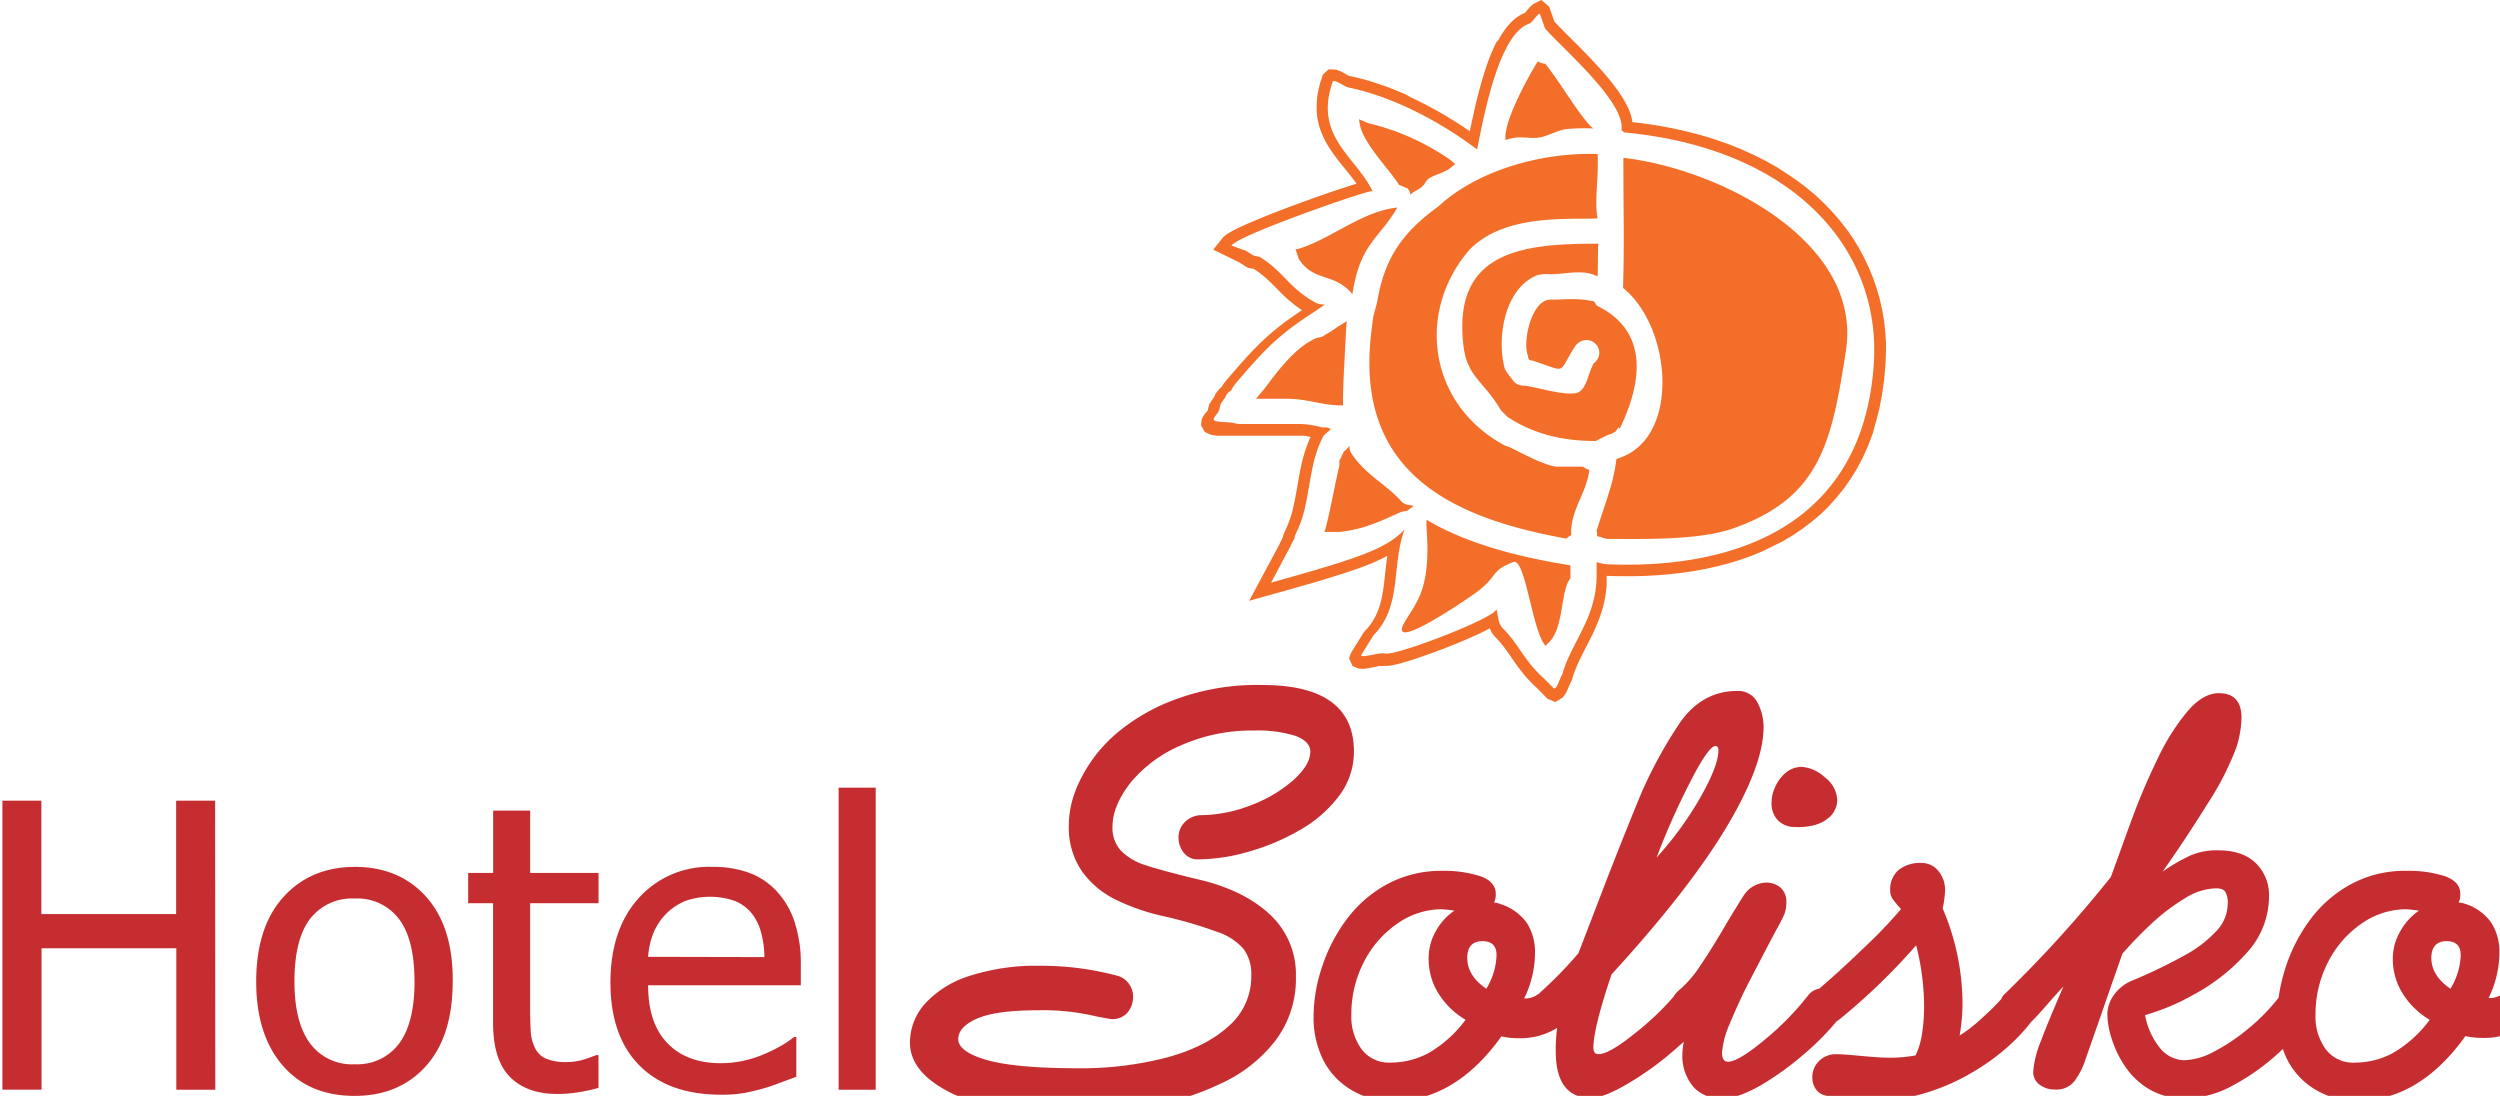<svg xmlns="http://www.w3.org/2000/svg" width="146" height="64" viewBox="0 0 146 64"><g fill="none" fill-rule="evenodd"><path fill="#F36E28" d="M84.997 9.592l-.264-.23a14.09 14.09 0 0 0-4.83-2.17l-.54-.23.05.3c.187 1.105 1.794 2.715 2.291 3.534L82.2 11c.09.106.15.234.172.37.104-.105.226-.191.361-.253a3.09 3.09 0 0 0 .273-.182l.079-.072.06-.063.025-.036v.033a.919.919 0 0 1 .303-.394c.165-.09.336-.167.512-.233.199-.072.391-.158.576-.257.103-.066.188-.153.285-.225.097-.071.1-.071.152-.104v.009zm9.787 7.222c2.84 2.277 3.375 8.752-.233 9.936l-.1.036-.052.023c-.2 1.578-.68 2.594-1.11 4.05l-.048.1.027.201v.15l.21.053c.122.053.252.09.384.11 2.095 0 5.346.094 7.353-.615 5.118-1.793 5.76-5.062 6.585-10.371.991-6.38-7.377-10.626-12.995-11.269v.443c0 2.408.06 4.754-.021 7.162v-.009zm-1.477-.714v-.146c.019-.541 0-1.058.03-1.602v-.12c-4.244 0-8.489.341-7.882 5.854.185 1.933 1.213 2.164 2.204 3.885l.182.179.212.21c1.358.872 2.929 1.395 5.136 1.395l.434-.219c.063-.032.13-.068.197-.098l.097-.042.151-.048.064-.02.112-.07.1-.05.173-.248.079.066c2.04-4.24.582-6.252-1.34-7.172l-.176-.266-.17-.018c-.87-.17-1.455-.072-2.362-.072-1.112 0-1.646 2.478-1.318 3.266l.027.168.048.06.037.05h.106c2.186.703 1.45.843 2.57-.866l.098-.099a.758.758 0 0 1 1.061-.003.732.732 0 0 1 .003 1.046l-.079.078-.045.05c-.322.598-.37 1.327-.822 1.632-.606.359-2.544-.317-3.286-.359a.877.877 0 0 1-.395-.11 1.202 1.202 0 0 1-.275-.299c-.104-.134-.213-.269-.304-.412a.724.724 0 0 1-.09-.156 2.656 2.656 0 0 1-.082-.355c-.334-1.65.103-4.357 1.961-5.113.257-.067.524-.087.788-.06.868 0 1.82-.298 2.635.078l.043.02h.066l.012-.014zm0-3.347a2.065 2.065 0 0 1-.051-.266c-.091-.917.054-1.912.054-2.835v-.658c-3.174-.11-6.973.897-9.326 3.075-2.174 1.572-3.126 3.102-3.54 5.462-.068.383-.213.747-.274 1.133l-.051.46c-1.137 8.325 4.472 11.056 11.139 12.29l.224.045.04-.042a.75.75 0 0 1 .24-.161c-.098-1.399.93-2.51 1.054-3.822a.762.762 0 0 1-.364-.182h-1.588c-.776-.123-1.935-.756-2.653-1.115-.121-.06-.264-.078-.38-.146-4.39-2.39-5.153-7.77-2.015-11.406 1.788-1.814 4.663-1.814 7.046-1.814l.445-.018zm-4.026 8.22v.063-.062zm-7.677-8.85c-2.022.197-3.862 1.814-5.709 2.39-.08.022-.16.038-.242.051l.033.069.1.299.067.2c.858 1.27 1.819.825 2.865 1.766l.188.185.048.072h.03c.455-2.946 1.514-3.144 2.62-5.032zm-2.953 6.633l-.082.051-.388.24-.47.319-.503.299-.337.078c-1.212.525-2.25 1.915-3.016 2.946l-.507.597h1.716c1.39 0 2.056.392 3.366.392 0-1.297.073-2.172.13-3.475.034-.481.04-.962.091-1.447zm.173 7.277l-.206.227-.14.113-.148.323-.11.194v.299c-.275 1.156-.475 2.364-.77 3.529l-.051.197-.058.15h.892c1.419-.156 2.32-.598 3.593-1.169l.248-.05h.08l.302-.219c.03-.024.06-.048.097-.072a.56.56 0 0 0-.136-.044 1.438 1.438 0 0 1-.303-.051l-.225-.123c-.988-1.13-2.122-1.55-2.995-2.901a.614.614 0 0 1-.07-.403zm4.508 4.332c-.142.093.328 2.424-.345 4.246-.352.957-1.14 1.793-1.119 2.17.043.744 3.456-1.551 4.217-2.092 1.456-1.019.877-1.33 2.302-1.867.667-.254 1.079 3.785 1.785 4.78l.064.1.015.032.094-.114c.95-.765.773-2.689 1.237-3.648l.058-.093.073-.107v-.756c-2.899-.463-6.004-1.228-8.38-2.65zM93.06 7.503l-.146-.107c-.849-.897-1.819-2.627-2.674-3.673a.82.82 0 0 1-.415-.14c-.037-.03-1.907 3.128-1.907 4.401v.123a.321.321 0 0 1 0 .077c.215-.078.439-.13.667-.152.433-.039.876.072 1.3 0 .552-.09 1.046-.427 1.601-.493.523-.05 1.05-.062 1.574-.036zm1.819.233c9.905.942 14.975 6.813 14.553 13.483-.606 9.302-7.862 12.039-15.544 11.737a2.764 2.764 0 0 1-.646-.129v.768c0 2.507-1.474 3.885-2.007 5.797-.152.219-.334.969-.522.78l-.54-.544c-1.16-1.021-1.491-2.037-2.425-2.949l-.073-.083a1.184 1.184 0 0 1-.182-.541 2.456 2.456 0 0 1-.066-.392v-.039l-.085.03-.125.12c-1.121.795-5.82 2.54-6.336 2.39-.304-.086-1.54.335-1.368.06l.692-1.115c1.7-1.724 1.036-4.036 1.819-6.182-1.1 1.171-2.896 1.724-7.795 3.102l1.115-2.092.125-.266.082-.164v.098l.078-.328.182-.404c.719-1.592.58-3.585 1.377-5.214.032-.075.07-.147.115-.215.055-.06.115-.116.179-.167.084-.068.162-.142.233-.222l-.154-.074-.04-.021H77.2A5.361 5.361 0 0 0 76 24.763h-3.629a2.067 2.067 0 0 1-.379-.072c-.176-.048-.952-.024-1.085-.144-.134-.12.263-.42.303-.636l.079-.317.179-.269.07-.08.084-.189.13-.155.131-.087.04-.062.066-.123.137-.191c1.713-2.02 2.534-2.89 4.714-4.285l.497-.34h.022l-.022-.016h-.018l-.303-.048-.176-.065c-1.516-.834-1.837-1.742-3.098-2.567L73.57 15l-.106-.02-.249-.051-.455-.284-.84-.299c.285-.559 7.277-3.006 8.141-3.18h.097l-.021-.041c-.967-1.978-3.423-3.17-2.31-6.344.072-.203.676.275.89.32 2.63.54 5.38 1.996 7.532 3.618h.021V8.68c.425-2.091 1.292-6.729 3.047-7.302.185-.063.564-.724.625-.538l.285.815c.97 1.13 4.427 4.061 4.478 5.744v.233a.756.756 0 0 1 .164.104h.009zM71.541 23.331v.114-.114zm.355-.517l.043-.027h-.04l-.003.027zm8.408 16.136l-.125.024-.127.024-.127.02-.13.022-.128.018h-.146l-.197-.018-.336-.144-.203-.454.118-.317.758-1.225.182-.19.118-.144.11-.147.1-.146.087-.153.082-.152.073-.158.063-.162.064-.161.052-.17.045-.174.043-.173.039-.18.033-.185.03-.188.028-.188.024-.194.024-.2.022-.198.02-.203.025-.206.021-.206.028-.212.024-.213.021-.134-.1.05-.185.096-.19.093-.204.09-.21.09-.218.089-.23.09-.236.09-.252.089-.264.09-.273.092-.285.096-.303.092-.303.096-.325.099-.34.104-.354.105-.37.107-.388.11-.4.114-.418.12-.437.122-1.783.5 1.762-3.287.121-.257.085-.174.04-.161.202-.451.061-.14.052-.138.054-.14.046-.144.045-.146.043-.15.039-.152.033-.156.037-.158.033-.158.033-.162.03-.164.031-.164.03-.168.028-.167.03-.173.03-.17.028-.174.033-.173.033-.174.034-.173.04-.18.036-.176.042-.173.045-.176.052-.176.052-.177.06-.173.064-.176.067-.174.072-.173.07-.146h-.036l-.125-.027-.112-.021-.115-.018H71.09l-.2-.024-.225-.05-.303-.147-.221-.383.042-.367.112-.215.1-.135.082-.093.055-.068.09-.365.255-.382.028-.033.097-.215.236-.281.085-.06.049-.09.178-.248.173-.203.155-.182.155-.173.145-.17.146-.168.14-.158.139-.159.136-.15.133-.146.137-.146.13-.14.134-.138.133-.134.133-.132.134-.128.133-.129.14-.125.14-.126.139-.12.145-.125.149-.12.148-.122.155-.12.158-.122.163-.12.167-.122.176-.123.176-.122.185-.129.19-.128-.139-.09-.245-.176-.225-.18-.209-.176-.19-.173-.18-.173-.17-.17-.163-.168-.158-.158-.158-.156-.16-.152-.167-.15-.176-.146-.185-.143-.212-.144-.076-.05-.349-.066-.5-.314-1.522-.747.588-.735.155-.129.16-.104.176-.102.198-.104.22-.11.243-.114.264-.117.285-.122.303-.126.304-.128.33-.132.34-.134.348-.135.352-.134.358-.135.364-.131.354-.132.358-.128.349-.126.342-.12.334-.116.321-.11.303-.102.304-.096.27-.09.248-.08.197-.06-.04-.06-.114-.155-.122-.158-.124-.159-.127-.158-.13-.161-.137-.168-.134-.164-.136-.17-.13-.177-.134-.179-.13-.182-.127-.194-.119-.195-.115-.203-.106-.212-.097-.221-.088-.23-.076-.236-.06-.245-.046-.254-.033-.263V6.03l.02-.299.043-.299.064-.298.082-.314.145-.454.346-.32.43.02.234.084.179.09.158.087.127.075.079.038h.024l.215.045.261.063.26.066.262.071.26.078.258.084.26.086.258.09.261.093.255.101.258.105.254.104.252.111.233.14.252.12.252.12.248.128.246.125.245.132.243.131.243.138.236.137.24.144.23.143.233.144.23.149.228.146.222.153.124.086v-.05l.051-.254.058-.266.06-.272.061-.278.067-.299.07-.299.073-.298.078-.3.08-.298.084-.299.091-.299.091-.299.1-.298.103-.3.106-.277.112-.272.119-.266.121-.254.158-.194.133-.236.146-.224.151-.212.167-.198.173-.182.188-.167.206-.147.218-.125.14-.054.018-.02.076-.088.097-.116.112-.129.164-.155.49-.248.462.388.303.864.018.024.106.11.118.129.134.134.142.147.155.155.164.165.172.17.176.176.182.182.188.189.188.194.194.2.194.2.194.207.191.209.191.209.188.212.182.215.18.215.169.215.164.216.157.215.146.218.136.215.124.215.113.215.1.218.079.219.066.22.043.228v.045l.579.065.91.135.885.164.855.191.827.219.8.245.77.269.74.298.713.32.682.344.652.364.607.389.606.41.56.43.535.445.497.469.467.49.436.502.41.523.37.535.34.552.302.565.276.58.243.597.206.598.179.616.142.621.11.63.072.637.043.649v.648l-.028.657-.078.897-.122.848-.154.813-.197.777-.204.726-.27.705-.303.676-.336.636-.37.598-.397.57-.446.541-.446.505-.485.47-.51.427-.533.403-.555.377-.573.343-.606.3-.606.298-.628.257-.646.23-.66.203-.67.177-.686.152-.694.128-.704.105-.712.08-.722.06-.724.042-.734.018h-.734l-.743-.02h-.036v.567l-.024.242-.03.233-.037.23-.045.224-.052.218-.058.216-.06.203-.07.206-.073.197-.073.191-.078.189-.082.185-.082.182-.085.177-.085.173-.088.173-.085.167-.085.165-.084.164-.082.162-.082.164-.079.158-.076.159-.073.158-.07.158-.066.156-.06.158-.058.158-.052.159-.073.23-.072.137-.049.108-.064.152-.072.17-.097.189-.167.23-.434.26-.457-.194-.607-.622-.209-.191-.206-.21-.194-.208-.176-.21-.16-.203-.155-.2-.143-.197-.133-.194-.13-.189-.125-.182-.124-.176-.128-.17-.127-.168-.133-.161-.14-.159-.17-.176-.103-.116-.082-.117-.06-.122-.049-.117v-.027l-.094.05-.197.1-.209.104-.218.105-.228.101-.24.108-.248.107-.252.108-.257.105-.264.107-.264.105-.264.104-.266.096-.261.102-.26.092-.256.09-.248.086-.246.084-.233.078-.225.069-.215.065-.2.06-.188.048-.176.045-.166.036-.152.026-.149.021H80.56l-.107.018-.148.04z"></path><path fill="#C62D30" fill-rule="nonzero" d="M51.14 63.639h-2.164V46h2.165v17.639zm-6.499-7.745a5.684 5.684 0 0 0-.209-1.492 3.069 3.069 0 0 0-.523-1.051 2.47 2.47 0 0 0-.975-.728 4.381 4.381 0 0 0-2.93 0 3.508 3.508 0 0 0-1.103.743 3.55 3.55 0 0 0-.732 1.101c-.18.452-.288.928-.321 1.412l6.793.015zm-2.53 8.037c-2.047 0-3.635-.569-4.766-1.707-1.13-1.138-1.695-2.753-1.695-4.844 0-2.063.548-3.705 1.644-4.924a5.504 5.504 0 0 1 4.32-1.83 6.032 6.032 0 0 1 2.119.34 4.157 4.157 0 0 1 1.607 1.063 4.84 4.84 0 0 1 1.057 1.79c.267.83.392 1.697.37 2.567v1.155H37.85c0 1.475.375 2.6 1.126 3.379.748.779 1.79 1.17 3.115 1.17.47 0 .938-.053 1.396-.158a6.558 6.558 0 0 0 1.235-.412c.34-.147.67-.314.99-.502.232-.14.454-.294.666-.462h.127v2.328l-.957.352c-.33.132-.668.246-1.01.343-.422.114-.803.203-1.142.263a7.76 7.76 0 0 1-1.284.09h-.003zm-9.567-.044c-1.18 0-2.1-.33-2.758-.991-.657-.66-.987-1.705-.99-3.134v-7.017H27.34v-1.767h1.46V47.34h2.161v3.638h3.993v1.767H30.96v6.017c0 .643.012 1.14.036 1.492.02.34.11.672.264.976.132.267.356.479.632.597.377.147.78.214 1.184.197.346.002.69-.048 1.02-.149.243-.073.481-.159.715-.257h.142v1.913c-.406.116-.82.205-1.238.266a7.41 7.41 0 0 1-1.169.09h-.003zm-8.337-6.566c0-1.639-.303-2.857-.908-3.654a3.044 3.044 0 0 0-2.588-1.193 3.09 3.09 0 0 0-2.607 1.193c-.605.796-.908 2.014-.908 3.654 0 1.584.303 2.79.908 3.608a3.044 3.044 0 0 0 2.622 1.224 3.044 3.044 0 0 0 2.582-1.21c.602-.809.902-2.02.902-3.631l-.003.009zm2.231 0c0 2.13-.523 3.781-1.562 4.936C23.838 63.412 22.454 64 20.711 64c-1.786 0-3.191-.597-4.214-1.79-1.026-1.195-1.535-2.824-1.535-4.884 0-2.113.527-3.756 1.58-4.93 1.054-1.174 2.448-1.764 4.184-1.77 1.731 0 3.12.584 4.165 1.752 1.046 1.168 1.562 2.813 1.55 4.934l-.003.009zm-13.864 6.318h-2.277v-8.261h-7.87v8.26H.14v-16.88h2.276v6.623h7.871v-6.623h2.276l.01 16.88zM143.704 55.77c0-.538-.282-.806-.836-.806-.553 0-.878.325-.878.974 0 .697.376 1.298 1.116 1.803.369-.593.576-1.271.601-1.968l-.003-.003zM140.52 53.1a4.554 4.554 0 0 0-2.62.848 6.011 6.011 0 0 0-1.954 2.262 6.605 6.605 0 0 0-.72 3.038 3.228 3.228 0 0 0 .602 2.034c.4.519 1.028.808 1.682.775a4.71 4.71 0 0 0 2.216-.55 7.108 7.108 0 0 0 2.169-1.95 4.63 4.63 0 0 1-1.504-1.42 3.783 3.783 0 0 1-.65-2.197 3.135 3.135 0 0 1 .436-1.554c.264-.48.637-.892 1.09-1.202a9.205 9.205 0 0 0-.75-.084h.003zm-35.623-4.807c-.399.032-.792-.112-1.076-.394a1.438 1.438 0 0 1-.364-1.01c.004-.334.082-.663.228-.964.143-.319.36-.599.632-.817.254-.209.573-.322.902-.322.502.04.975.253 1.339.601.433.307.704.793.737 1.322a1.364 1.364 0 0 1-.602 1.127c-.403.322-.999.469-1.799.469l.003-.012zM87.398 55.77c0-.538-.28-.806-.836-.806-.557 0-.875.325-.875.974 0 .697.371 1.298 1.115 1.803a4.02 4.02 0 0 0 .596-1.971zm-3.185-2.672a4.548 4.548 0 0 0-2.62.848 5.993 5.993 0 0 0-1.955 2.262 6.605 6.605 0 0 0-.719 3.038 3.228 3.228 0 0 0 .602 2.034 1.989 1.989 0 0 0 1.678.775 4.693 4.693 0 0 0 2.217-.55 7.08 7.08 0 0 0 2.171-1.95 4.63 4.63 0 0 1-1.504-1.42 3.783 3.783 0 0 1-.65-2.197c.002-.545.145-1.08.416-1.554a3.46 3.46 0 0 1 1.089-1.202 8.938 8.938 0 0 0-.725-.08v-.004zm3.407-.3a2.95 2.95 0 0 1 1.564 1.127c.315.515.475 1.11.46 1.712a6.104 6.104 0 0 1-.631 2.672c.232.011.464-.042.668-.154.069-.048.138-.093.207-.132.057-.063.118-.123.184-.177.746-.68 1.45-1.406 2.105-2.173.193-.501.502-1.298.92-2.388.418-1.091.69-1.803.825-2.146.135-.342.39-1 .775-1.968.385-.967.674-1.68.855-2.121a25.577 25.577 0 0 1 2.607-4.916c.854-1.184 1.955-1.782 3.288-1.782.485-.03.943.223 1.176.65.254.467.382.993.37 1.526-.024 1.484-.75 3.422-2.19 5.817s-3.66 5.255-6.689 8.56c-.707 2.104-1.059 3.53-1.059 4.279 0 .25.094.379.301.379.41 0 1.113-.403 2.105-1.202a16.403 16.403 0 0 0 2.277-2.155v-.018c.111-.164.247-.31.403-.432a6.489 6.489 0 0 0 1.11-1.295c.41-.601.872-1.328 1.387-2.206.514-.877.902-1.502 1.182-1.938a1.61 1.61 0 0 1 1.338-.772 1.27 1.27 0 0 1 .812.28c.248.224.377.55.352.883.006.259-.045.516-.147.754-.1.216-.268.55-.52.994-.022.046-.205.385-.533 1.01-.328.625-.647 1.244-.96 1.845-.312.6-.535 1.082-.694 1.433-.16.352-.34.775-.557 1.292-.183.46-.298.944-.343 1.436 0 .358.115.532.343.532.4 0 1.101-.414 2.106-1.25a16.594 16.594 0 0 0 2.574-2.617c.156-.212.39-.355.65-.396a57.412 57.412 0 0 0 2.583-2.362 27.355 27.355 0 0 0 2.196-2.29 6.125 6.125 0 0 1-.47-.568.82.82 0 0 1-.162-.513c-.03-.455.151-.898.49-1.202a2.013 2.013 0 0 1 1.34-.409c.379-.005.74.166.977.463.267.32.409.727.397 1.145-.014.352-.061.702-.142 1.045a14.215 14.215 0 0 1 1.161 5.562c-.002.625-.06 1.248-.171 1.863.374-.235.728-.5 1.058-.793.334-.3.602-.544.825-.76.171-.172.354-.361.547-.568a.817.817 0 0 1 .244-.343 72.394 72.394 0 0 0 6.162-6.797c.716-1.974 1.203-3.34 1.504-4.113.3-.772.698-1.7 1.224-2.791a13.105 13.105 0 0 1 1.712-2.729c.62-.733 1.236-1.1 1.855-1.1.888 0 1.333.478 1.333 1.443a6.142 6.142 0 0 1-.301 1.73 16.898 16.898 0 0 1-1.666 3.26 84.938 84.938 0 0 1-2.632 3.979 11.131 11.131 0 0 1 1.618-.935 3.913 3.913 0 0 1 1.603-.3c.972 0 1.709.252 2.217.754a2.6 2.6 0 0 1 .767 1.935 4.868 4.868 0 0 1-1.33 3.33 11.295 11.295 0 0 1-3.058 2.403c-.899.512-1.855.915-2.849 1.202.122.698.418 1.355.86 1.908.347.454.885.723 1.456.727a3.979 3.979 0 0 0 1.76-.529 11.36 11.36 0 0 0 1.988-1.346 11.496 11.496 0 0 0 1.62-1.634c.036-.047.073-.092.112-.136.08-.574.21-1.141.385-1.694a9.611 9.611 0 0 1 1.387-2.77 7.294 7.294 0 0 1 2.37-2.125 6.622 6.622 0 0 1 3.356-.826 6.924 6.924 0 0 1 2.175.3c.631.214.941.562.941 1.055.007.17-.027.34-.099.496.122.008.242.031.358.069.632.19 1.182.587 1.56 1.127a3.15 3.15 0 0 1 .464 1.712 6.104 6.104 0 0 1-.632 2.671c.232.012.462-.04.665-.153.316-.238.7-.37 1.095-.378.265.008.517.116.707.3a.937.937 0 0 1 .34.706c0 .445-.301.86-.903 1.25a4.1 4.1 0 0 1-2.28.601c-.328 0-.656-.034-.977-.105-1.805 2.518-3.921 3.778-6.35 3.78a4.63 4.63 0 0 1-2.321-.601 4.308 4.308 0 0 1-1.991-2.428c-.081.081-.169.16-.256.24-.795.732-1.68 1.36-2.631 1.872a5.9 5.9 0 0 1-2.804.776 4.006 4.006 0 0 1-2.075-.514 4.347 4.347 0 0 1-1.41-1.301c-.35-.5-.621-1.05-.807-1.632a5.052 5.052 0 0 1-.267-1.43c.001-.416.134-.82.379-1.157.251-.356.596-.638.995-.814a31.197 31.197 0 0 0 3.158-1.517 7.266 7.266 0 0 0 1.859-1.434c.402-.423.63-.982.638-1.565a1.258 1.258 0 0 0-.142-.7c-.087-.141-.28-.205-.56-.205a3.572 3.572 0 0 0-1.825.601c-.666.404-1.288.874-1.859 1.404a23.826 23.826 0 0 0-1.768 1.817c-.18.526-.397 1.14-.644 1.845-.246.706-.529 1.536-.863 2.482l-.631 1.803a4.385 4.385 0 0 1-.674 1.328c-.274.325-.686.5-1.11.472a1.448 1.448 0 0 1-.902-.28.901.901 0 0 1-.38-.748 5.665 5.665 0 0 1 .428-1.752c.287-.77.733-1.851 1.338-3.242-.333.355-.684.746-1.052 1.172-.376.427-.632.71-.785.848l-.04.042c-.4.513-.844.99-1.329 1.424a12.987 12.987 0 0 1-2.208 1.586c-.872.508-1.803.906-2.773 1.187-.997.294-2.031.442-3.07.439a10.991 10.991 0 0 1-2.638-.328.902.902 0 0 1-.566-.372 1.168 1.168 0 0 1-.204-.703c-.002-.35.136-.687.385-.935.278-.276.66-.422 1.053-.402.252 0 .718.036 1.404.099.686.063 1.233.105 1.642.105a8.27 8.27 0 0 0 1.546-.135c.173-.372.295-.765.361-1.17.097-.595.142-1.198.135-1.802a14.613 14.613 0 0 0-.463-3.458 36.74 36.74 0 0 1-4.42 4.278c-.073.061-.15.116-.23.166-.557.669-1.17 1.29-1.834 1.854a16.948 16.948 0 0 1-2.62 1.895c-.902.508-1.627.758-2.223.758a2.2 2.2 0 0 1-1.65-.643 2.78 2.78 0 0 1-.677-1.893 3.87 3.87 0 0 1 .087-.788 33.88 33.88 0 0 1-.903.788c-.795.66-1.645 1.25-2.541 1.766-.866.49-1.522.735-1.967.737-1.382 0-2.071-.914-2.07-2.74a9.306 9.306 0 0 1 .082-1.353 4.1 4.1 0 0 1-2.28.601c-.329.001-.656-.034-.977-.105-1.805 2.518-3.922 3.778-6.353 3.78a4.644 4.644 0 0 1-2.321-.601 4.326 4.326 0 0 1-1.69-1.719 5.54 5.54 0 0 1-.602-2.704c.014-.92.168-1.831.457-2.704a9.611 9.611 0 0 1 1.386-2.77 7.285 7.285 0 0 1 2.367-2.125 6.64 6.64 0 0 1 3.309-.826 6.924 6.924 0 0 1 2.177.3c.632.214.942.562.942 1.055.007.17-.027.34-.1.496.126.011.25.04.367.084v.006zm-18.794-3.885a1.246 1.246 0 0 1 .367-.902c.266-.267.63-.413 1.007-.405a8.429 8.429 0 0 0 2.911-.601 8.122 8.122 0 0 0 2.434-1.455c.65-.6.977-1.138.977-1.652 0-.4-.3-.71-.86-.92a7.415 7.415 0 0 0-2.451-.315 10.18 10.18 0 0 0-4.241.865 7.783 7.783 0 0 0-2.954 2.19c-.694.902-1.046 1.743-1.046 2.56-.025.513.15 1.014.49 1.398.394.392.878.681 1.41.841.62.21 1.616.478 2.984.812 1.82.408 3.24 1.093 4.274 2.046a4.757 4.757 0 0 1 1.552 3.669 5.951 5.951 0 0 1-1.203 3.737 8.468 8.468 0 0 1-3.164 2.491 16.292 16.292 0 0 1-4.18 1.337c-1.4.256-2.82.387-4.242.391-3.38 0-5.855-.409-7.41-1.202-1.555-.793-2.34-1.755-2.34-2.917a3.418 3.418 0 0 1 .902-2.29 5.89 5.89 0 0 1 2.614-1.608 12.644 12.644 0 0 1 4.069-.582 17.16 17.16 0 0 1 4.451.564c.295.06.558.228.737.47.164.212.255.472.259.741.009.343-.103.678-.316.947a1.156 1.156 0 0 1-.953.39c-.055 0-.37-.057-.942-.168A13.195 13.195 0 0 0 60.621 59c-1.643 0-2.83.165-3.561.486-.731.322-1.098.724-1.098 1.202s.541.884 1.618 1.202c1.077.319 2.854.496 5.323.496a20.05 20.05 0 0 0 5.162-.607c1.56-.415 2.782-1.028 3.678-1.842a3.847 3.847 0 0 0 1.332-2.966 2.456 2.456 0 0 0-.454-1.556 3.483 3.483 0 0 0-1.534-.992 25.443 25.443 0 0 0-3.064-.901 12.517 12.517 0 0 1-2.819-.959 5.292 5.292 0 0 1-2.024-1.688 4.504 4.504 0 0 1-.76-2.68c0-1.228.442-2.483 1.329-3.765.886-1.282 2.19-2.34 3.91-3.176a13.702 13.702 0 0 1 6.048-1.25c3.573 0 5.36 1.295 5.363 3.885a4.273 4.273 0 0 1-.87 2.593 7.48 7.48 0 0 1-2.288 1.992 12.94 12.94 0 0 1-3.008 1.268 10.75 10.75 0 0 1-2.926.445 1.02 1.02 0 0 1-.858-.403 1.414 1.414 0 0 1-.294-.877v.006zm31.529-5.09c0-.174-.06-.256-.172-.256-.261 0-.754.688-1.467 2.08a43.805 43.805 0 0 0-1.976 4.44 19.853 19.853 0 0 0 2.55-3.5c.707-1.238 1.065-2.16 1.065-2.764z"></path></g></svg>